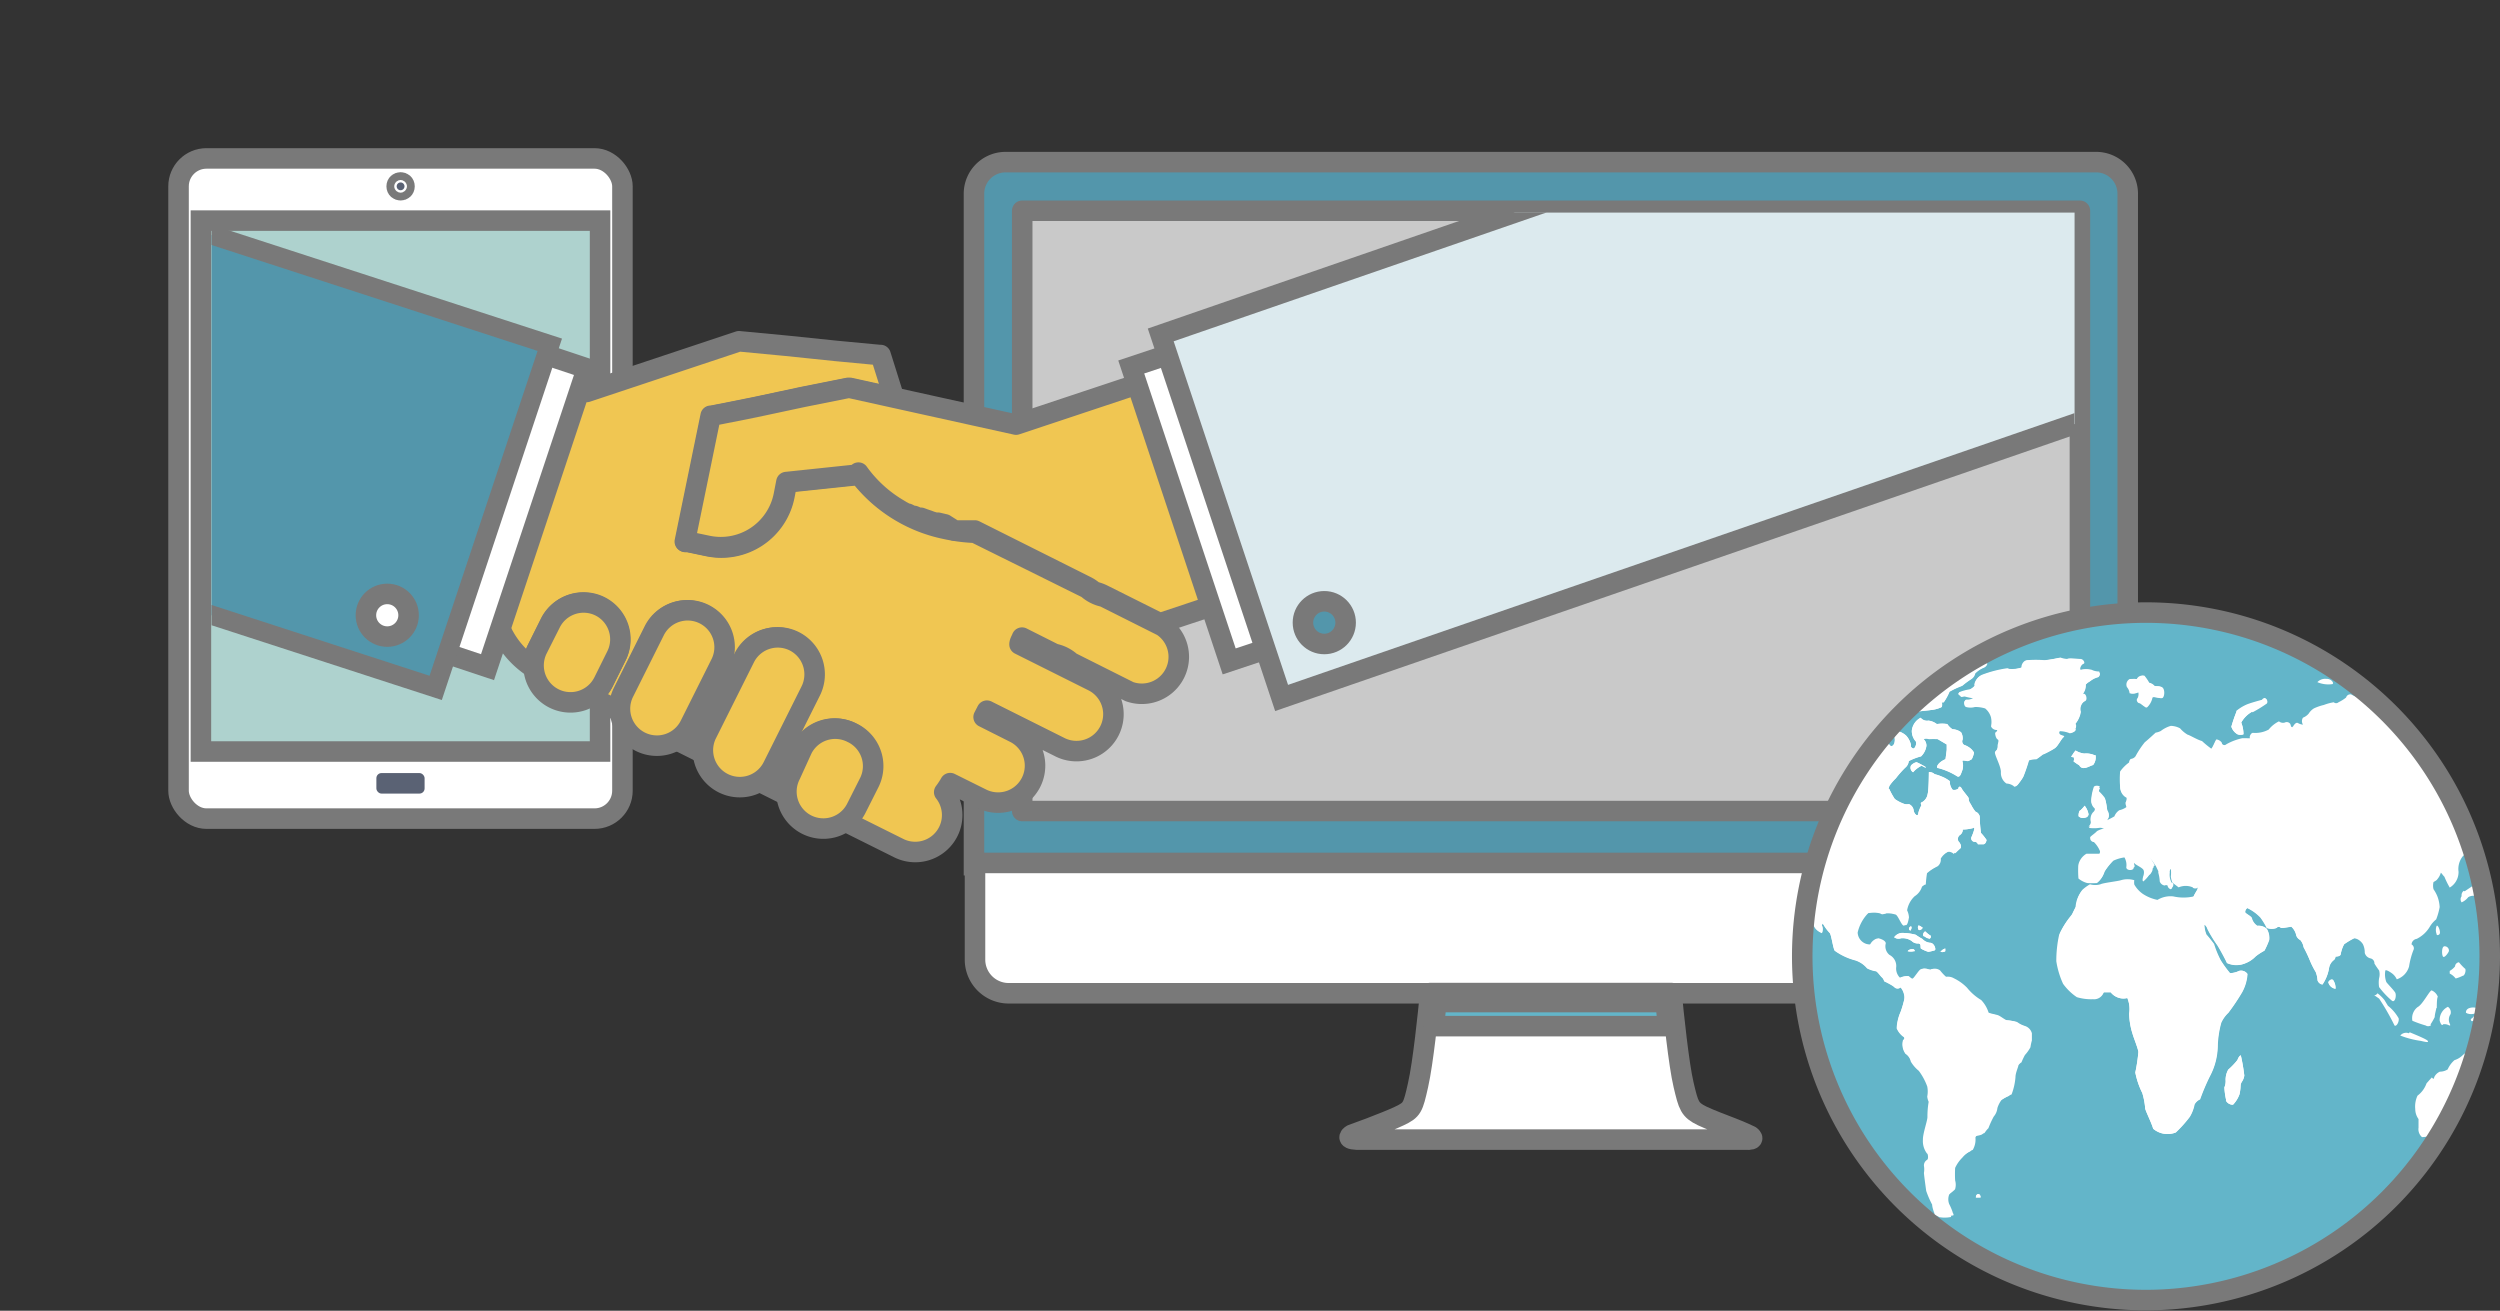 <svg xmlns="http://www.w3.org/2000/svg" xmlns:xlink="http://www.w3.org/1999/xlink" viewBox="0 0 121.82 63.87"><rect x="0" y="0" width="121.82" height="63.87" fill="#333333" stroke="none"/><defs><style>.a,.c,.e,.f,.m{fill:none;}.b{fill:#5396ab;}.c,.e,.f,.m{stroke:#797979;}.c,.e,.m{stroke-miterlimit:10;}.d{fill:#fff;}.e,.f{stroke-linecap:round;}.f{stroke-linejoin:round;}.g{fill:#63b5c9;}.h{fill:#c9c9c9;}.i{fill:#5a6274;}.j{fill:#aed2ce;}.k{fill:#f0c652;}.l{clip-path:url(#a);}.m{stroke-width:0.94px;}.n{fill:#dceaee;}.o{clip-path:url(#b);}.p{clip-path:url(#c);}</style><clipPath id="a" transform="translate(-236.49 -389.65)"><rect class="a" x="246.8" y="400.08" width="17.95" height="25.47"/></clipPath><clipPath id="b" transform="translate(-236.49 -389.65)"><rect class="a" x="288.36" y="400" width="49.21" height="28.68"/></clipPath><clipPath id="c" transform="translate(-236.49 -389.65)"><path class="a" d="M324.3,436.27a16.75,16.75,0,1,0,16.76-16.75,16.77,16.77,0,0,0-16.76,16.75"/></clipPath></defs><title>staffing</title><path class="b" d="M340.17,431.81V399.09a1.54,1.54,0,0,0-1.54-1.54H285.49a1.54,1.54,0,0,0-1.54,1.54v32.72h56.22Z" transform="translate(-236.49 -389.65)"/><path class="c" d="M340.17,431.81V399.09a1.54,1.54,0,0,0-1.54-1.54H285.49a1.54,1.54,0,0,0-1.54,1.54v32.72h56.22Z" transform="translate(-236.49 -389.65)"/><path class="d" d="M284,431.7v4.71a1.64,1.64,0,0,0,1.64,1.64h52.92a1.64,1.64,0,0,0,1.64-1.64V431.7H284Z" transform="translate(-236.49 -389.65)"/><path class="e" d="M284,431.7v4.71a1.64,1.64,0,0,0,1.64,1.64h52.92a1.64,1.64,0,0,0,1.64-1.64V431.7H284Z" transform="translate(-236.49 -389.65)"/><path class="d" d="M321.78,445s-0.41-.2-0.88-0.38-1.1-.42-1.46-0.59c-0.62-.3-0.67-0.5-0.91-1.51s-0.49-3.46-.59-4.48H306.18c-0.1,1-.34,3.37-0.59,4.48s-0.28,1.21-.91,1.51c-0.35.17-.95,0.4-1.44,0.59l-0.87.32s-0.38.21,0.23,0.24h18.93c0.57,0,.26-0.18.26-0.18" transform="translate(-236.49 -389.65)"/><path class="f" d="M321.78,445s-0.41-.2-0.88-0.38-1.1-.42-1.46-0.59c-0.62-.3-0.67-0.5-0.91-1.51s-0.49-3.46-.59-4.48H306.18c-0.1,1-.34,3.37-0.59,4.48s-0.28,1.21-.91,1.51c-0.35.17-.95,0.4-1.44,0.59l-0.87.32s-0.38.21,0.23,0.24h18.93C322.1,445.22,321.78,445,321.78,445Z" transform="translate(-236.49 -389.65)"/><path class="g" d="M317.77,439.65c-0.05-.46-0.09-0.88-0.12-1.17H306.47c0,0.3-.07.71-0.12,1.17h11.41Z" transform="translate(-236.49 -389.65)"/><path class="c" d="M317.77,439.65c-0.05-.46-0.09-0.88-0.12-1.17H306.47c0,0.3-.07.71-0.12,1.17h11.41Z" transform="translate(-236.49 -389.65)"/><rect class="h" x="49.81" y="10.27" width="51.54" height="29.25"/><rect class="f" x="49.81" y="10.27" width="51.54" height="29.25"/><rect class="d" x="8.7" y="7.72" width="21.63" height="32.17" rx="1.36" ry="1.36"/><rect class="c" x="8.7" y="7.72" width="21.63" height="32.17" rx="1.36" ry="1.36"/><path class="i" d="M256.2,398.73a0.19,0.19,0,1,1-.19-0.19,0.19,0.19,0,0,1,.19.19" transform="translate(-236.49 -389.65)"/><circle class="c" cx="19.52" cy="9.08" r="0.19"/><rect class="i" x="18.34" y="37.67" width="2.35" height="1" rx="0.25" ry="0.25"/><rect class="j" x="9.79" y="10.75" width="19.45" height="25.87"/><rect class="c" x="9.79" y="10.75" width="19.45" height="25.87"/><path class="k" d="M293.13,420.16l-2.85-1.43a1.71,1.71,0,0,1-.81-0.41L284,415.61a8,8,0,0,1-1.41-.18,7.09,7.09,0,0,1-4.23-2.64l0,0v0l-3.52.37-0.13.67a3.13,3.13,0,0,1-3.69,2.44l-1-.21-0.13,0,0.35-1.71,0.91-4.42h0v0l2.11-.42,2.34-.5v0l2.2-.44h0.08v0l2.18,0.48-0.66-2.1h-0.05v0l-2.12-.2-2.41-.25v0l-2.32-.22v0l-7.42,2.47-1.73-.8-4.86,10.34,2.1,1.09a4.27,4.27,0,0,0,1.88,2.8,1.8,1.8,0,0,1,.19-0.89l0.63-1.27a1.8,1.8,0,0,1,3.22,1.61l-0.63,1.27a1.81,1.81,0,0,1-.63.7l1.42,0.71a1.78,1.78,0,0,1,.18-0.92l1.5-3a1.8,1.8,0,0,1,3.22,1.61l-1.5,3a1.78,1.78,0,0,1-.63.7l1.26,0.63a1.78,1.78,0,0,1,.18-0.92l1.85-3.7a1.8,1.8,0,0,1,3.22,1.61l-1.85,3.7a1.8,1.8,0,0,1-.63.7l1.26,0.63a1.8,1.8,0,0,1,.18-0.93l0.63-1.27a1.8,1.8,0,0,1,3.23,1.61L278.19,429a1.78,1.78,0,0,1-.6.68l0.29,0.1,2.39,1.19a1.8,1.8,0,0,0,2.23-2.72,4.19,4.19,0,0,0,.29-0.44l1.53,0.76a1.8,1.8,0,1,0,1.61-3.22l-1.51-.76,0.16-.31,3.56,1.78a1.8,1.8,0,1,0,1.61-3.22l-3.58-1.79c0-.11.08-0.22,0.12-0.33l1.57,0.79a1.72,1.72,0,0,1,.81.41l2.85,1.43a1.8,1.8,0,0,0,1.61-3.22" transform="translate(-236.49 -389.65)"/><path class="f" d="M293.13,420.16l-2.85-1.43a1.71,1.71,0,0,1-.81-0.41L284,415.61a8,8,0,0,1-1.41-.18,7.09,7.09,0,0,1-4.23-2.64l0,0v0l-3.52.37-0.13.67a3.13,3.13,0,0,1-3.69,2.44l-1-.21-0.13,0,0.35-1.71,0.91-4.42h0v0l2.11-.42,2.34-.5v0l2.2-.44h0.08v0l2.18,0.48-0.66-2.1h-0.05v0l-2.12-.2-2.41-.25v0l-2.32-.22v0l-7.42,2.47-1.73-.8-4.86,10.34,2.1,1.09a4.27,4.27,0,0,0,1.88,2.8,1.8,1.8,0,0,1,.19-0.89l0.63-1.27a1.8,1.8,0,0,1,3.22,1.61l-0.63,1.27a1.81,1.81,0,0,1-.63.7l1.42,0.71a1.78,1.78,0,0,1,.18-0.92l1.5-3a1.8,1.8,0,0,1,3.22,1.61l-1.5,3a1.78,1.78,0,0,1-.63.7l1.26,0.63a1.78,1.78,0,0,1,.18-0.92l1.85-3.7a1.8,1.8,0,0,1,3.22,1.61l-1.85,3.7a1.8,1.8,0,0,1-.63.7l1.26,0.63a1.8,1.8,0,0,1,.18-0.93l0.63-1.27a1.8,1.8,0,0,1,3.23,1.61L278.19,429a1.78,1.78,0,0,1-.6.68l0.29,0.1,2.39,1.19a1.8,1.8,0,0,0,2.23-2.72,4.19,4.19,0,0,0,.29-0.44l1.53,0.76a1.8,1.8,0,1,0,1.61-3.22l-1.51-.76,0.16-.31,3.56,1.78a1.8,1.8,0,1,0,1.61-3.22l-3.58-1.79c0-.11.08-0.22,0.12-0.33l1.57,0.79a1.72,1.72,0,0,1,.81.41l2.85,1.43A1.8,1.8,0,0,0,293.13,420.16Z" transform="translate(-236.49 -389.65)"/><path class="k" d="M278,425.35a1.8,1.8,0,0,0-2.42.8L275,427.42a1.8,1.8,0,1,0,3.22,1.61l0.64-1.27a1.8,1.8,0,0,0-.81-2.42" transform="translate(-236.49 -389.65)"/><path class="f" d="M278,425.35a1.8,1.8,0,0,0-2.42.8L275,427.42a1.8,1.8,0,1,0,3.22,1.61l0.64-1.27A1.8,1.8,0,0,0,278,425.35Z" transform="translate(-236.49 -389.65)"/><path class="k" d="M265.74,419.2a1.8,1.8,0,0,0-2.42.8l-0.64,1.27a1.8,1.8,0,1,0,3.22,1.61l0.63-1.27a1.8,1.8,0,0,0-.8-2.42" transform="translate(-236.49 -389.65)"/><path class="f" d="M265.74,419.2a1.8,1.8,0,0,0-2.42.8l-0.64,1.27a1.8,1.8,0,1,0,3.22,1.61l0.63-1.27A1.8,1.8,0,0,0,265.74,419.2Z" transform="translate(-236.49 -389.65)"/><path class="k" d="M275.2,420.9a1.8,1.8,0,0,0-2.42.8l-1.85,3.7a1.8,1.8,0,0,0,3.22,1.61l1.85-3.7a1.81,1.81,0,0,0-.81-2.42" transform="translate(-236.49 -389.65)"/><path class="f" d="M275.2,420.9a1.8,1.8,0,0,0-2.42.8l-1.85,3.7a1.8,1.8,0,0,0,3.22,1.61l1.85-3.7A1.81,1.81,0,0,0,275.2,420.9Z" transform="translate(-236.49 -389.65)"/><path class="k" d="M270.81,419.58a1.8,1.8,0,0,0-2.42.8l-1.5,3a1.8,1.8,0,0,0,3.22,1.61l1.5-3a1.8,1.8,0,0,0-.81-2.42" transform="translate(-236.49 -389.65)"/><path class="f" d="M270.81,419.58a1.8,1.8,0,0,0-2.42.8l-1.5,3a1.8,1.8,0,0,0,3.22,1.61l1.5-3A1.8,1.8,0,0,0,270.81,419.58Z" transform="translate(-236.49 -389.65)"/><path class="k" d="M297.57,406.49L286,410.34l-8.1-1.79v0h-0.08l-2.2.44v0l-2.34.5-2.11.42v0h-0.05l-1.26,6.13,0.13,0,1,0.21a3.13,3.13,0,0,0,3.69-2.44l0.13-.67,3.51-.37v-0.09a6.38,6.38,0,0,0,1.85,1.72h0l0.25,0.15,0,0,0.24,0.13,0.06,0,0.22,0.11,0.09,0,0.21,0.09,0.12,0,0.19,0.07,0.15,0.05,0.16,0.06,0.2,0.06,0.13,0,0.34,0.08L283,415.5h0l0.31,0h0l0.33,0h0l0.35,0h0l5.43,2.72a1.79,1.79,0,0,1,.38.26,1.83,1.83,0,0,1,.43.15l2.78,1.39,8.15-2.71Z" transform="translate(-236.49 -389.65)"/><path class="f" d="M297.57,406.49L286,410.34l-8.1-1.79v0h-0.08l-2.2.44v0l-2.34.5-2.11.42v0h-0.05l-1.26,6.13,0.13,0,1,0.21a3.13,3.13,0,0,0,3.69-2.44l0.13-.67,3.51-.37v-0.09a6.38,6.38,0,0,0,1.85,1.72h0l0.25,0.15,0,0,0.24,0.13,0.06,0,0.22,0.11,0.09,0,0.21,0.09,0.12,0,0.19,0.07,0.15,0.05,0.16,0.06,0.2,0.06,0.13,0,0.34,0.08L283,415.5h0l0.31,0h0l0.33,0h0l0.35,0h0l5.43,2.72a1.79,1.79,0,0,1,.38.26,1.83,1.83,0,0,1,.43.15l2.78,1.39,8.15-2.71Z" transform="translate(-236.49 -389.65)"/><rect class="d" x="293.75" y="405.8" width="8.69" height="15.12" transform="translate(-351.7 -274.45) rotate(-18.4)"/><rect class="c" x="293.75" y="405.8" width="8.69" height="15.12" transform="translate(-351.7 -274.45) rotate(-18.4)"/><rect class="d" x="250.82" y="409.07" width="15.34" height="8.81" transform="translate(-451.95 138.52) rotate(-71.59)"/><rect class="c" x="250.82" y="409.07" width="15.34" height="8.81" transform="translate(-451.95 138.52) rotate(-71.59)"/><polygon class="b" points="10.31 29.98 21.23 33.52 26.79 16.8 10.31 11.45 10.31 29.98"/><g class="l"><polygon class="m" points="21.23 33.52 0.6 26.82 6.17 10.1 26.79 16.8 21.23 33.52"/></g><path class="d" d="M256.4,419.63a1,1,0,1,1-1-1,1,1,0,0,1,1,1" transform="translate(-236.49 -389.65)"/><circle class="c" cx="18.87" cy="29.98" r="1.04"/><polygon class="n" points="73.81 10.36 56.56 16.32 62.45 34.01 101.09 20.66 101.09 10.36 73.81 10.36"/><g class="o"><polygon class="c" points="62.45 34.01 107.83 18.33 101.94 0.64 56.56 16.32 62.45 34.01"/></g><path class="b" d="M302.06,420a1,1,0,1,1-1-1,1,1,0,0,1,1,1" transform="translate(-236.49 -389.65)"/><circle class="c" cx="64.53" cy="30.34" r="1.04"/><path class="g" d="M341.06,453a16.75,16.75,0,1,1,16.75-16.75A16.77,16.77,0,0,1,341.06,453" transform="translate(-236.49 -389.65)"/><g class="p"><path class="d" d="M357,440.88a0.68,0.68,0,0,0-.5.18,1,1,0,0,1-.41.25,1.3,1.3,0,0,0-.33.45,0.71,0.71,0,0,1-.38.11,0.55,0.55,0,0,0-.28.28c0,0.09-.05.08-0.11,0l-0.12.13-0.14.16a1.29,1.29,0,0,1-.44.6,1.25,1.25,0,0,0-.11.65,0.84,0.84,0,0,0,.16.49l0,0.14,0,0.28a0.51,0.51,0,0,0,.17.46,2.34,2.34,0,0,0,.61-0.11,1.07,1.07,0,0,0,.22-0.09,16.47,16.47,0,0,0,1.7-4H357" transform="translate(-236.49 -389.65)"/><path class="d" d="M329.72,441.3a1.71,1.71,0,0,0,.39.45,2.94,2.94,0,0,1,.41.76,1.22,1.22,0,0,1,0,.49,0.82,0.82,0,0,0,.07.26,4.18,4.18,0,0,0-.06.74c0,0.2-.23.81-0.22,1.11a1.06,1.06,0,0,0,.2.67c0.05,0,.08.27,0,0.31a0.31,0.31,0,0,0-.15.29,1,1,0,0,1,0,.34c0,0.1.09,0.73,0.11,0.88a4.56,4.56,0,0,0,.29.67c0,0.13.09,0.38,0.11,0.42l0,0.08a1.51,1.51,0,0,1,.24.11,1.5,1.5,0,0,0,.52,0c0.12,0,0-.13,0-0.19a2.86,2.86,0,0,0-.16-0.37,0.64,0.64,0,0,1,0-.46c0.05-.08.26-0.2,0.29-0.27a0.76,0.76,0,0,0,0-.42,5.82,5.82,0,0,1,0-.61,1.71,1.71,0,0,1,.35-0.5,1.34,1.34,0,0,1,.51-0.38,1,1,0,0,0,.13-0.59c0-.09.15-0.17,0.23-0.17a1.14,1.14,0,0,0,.21-0.06s0.13-.19.19-0.23a4.38,4.38,0,0,1,.26-0.57,0.77,0.77,0,0,0,.18-0.42,1.32,1.32,0,0,1,.2-0.39,2.26,2.26,0,0,1,.49-0.27,3,3,0,0,0,.19-0.84c0-.21.14-0.5,0.14-0.57a0.34,0.34,0,0,1,.15-0.15,3.65,3.65,0,0,1,.17-0.36,1.82,1.82,0,0,0,.27-0.38,2.32,2.32,0,0,1,.07-0.33V440a0.51,0.51,0,0,0-.32-0.35,1.26,1.26,0,0,1-.4-0.2,2.25,2.25,0,0,0-.48-0.08c-0.08,0-.33-0.21-0.45-0.25s-0.41-.09-0.46-0.13a1.57,1.57,0,0,0-.36-0.61,2.58,2.58,0,0,1-.69-0.6,2.27,2.27,0,0,0-.64-0.46,0.56,0.56,0,0,0-.38-0.07,2.28,2.28,0,0,1-.29-0.31,0.41,0.41,0,0,0-.37-0.07c0,0.07-.19,0-0.24,0a0.3,0.3,0,0,0-.25,0c-0.07,0-.29.36-0.39,0.45s-0.23-.08-0.29-0.11a0.76,0.76,0,0,0-.4.1,0.63,0.63,0,0,1-.2-0.55,0.61,0.61,0,0,0-.33-0.58,0.54,0.54,0,0,1-.18-0.56c0-.15-0.29-0.24-0.37-0.25a0.57,0.57,0,0,0-.32.3,0.61,0.61,0,0,1-.68-0.58,2,2,0,0,1,.52-0.95,1.31,1.31,0,0,1,.66,0,0.17,0.17,0,0,0,.22,0,1.31,1.31,0,0,1,.52.05c0.11,0,.28.49,0.4,0.54s0.16-.29.18-0.37a0.87,0.87,0,0,0-.09-0.35,1.21,1.21,0,0,1,.37-0.69,0.83,0.83,0,0,0,.35-0.45,0.29,0.29,0,0,1,.19-0.12,5.31,5.31,0,0,1,.06-0.55,2.14,2.14,0,0,1,.52-0.34,0.41,0.41,0,0,0,.15-0.37,0.84,0.84,0,0,1,.44-0.37c0.16,0,.3.09,0.26,0.12L332,431c0.11-.07,0-0.28-0.07-0.34a0.24,0.24,0,0,1,.06-0.32,0.3,0.3,0,0,0,.14-0.27,2,2,0,0,0,.51-0.07c0.14-.11,0,0.26-0.07.41a0.17,0.17,0,0,0,.15.26,0.16,0.16,0,0,1,.15.12s0.16,0,.26,0,0.15-.13.16-0.21a2.49,2.49,0,0,0-.27-0.34,6.18,6.18,0,0,1-.06-0.77,0.31,0.31,0,0,0-.21-0.27,2,2,0,0,1-.23-0.37,0.42,0.42,0,0,1-.1-0.28c0-.05-0.27-0.34-0.34-0.48s-0.16-.1-0.16,0a0.33,0.33,0,0,1-.28.06,0.62,0.62,0,0,1-.14-0.42,1.59,1.59,0,0,0-.41-0.23,2,2,0,0,0-.33-0.11,0.37,0.37,0,0,0-.28-0.1s0,0.85-.06,1.07a0.55,0.55,0,0,1-.3.41c-0.07,0,0,.16,0,0.14s-0.14.24-.16,0.41-0.2,0-.22-0.16a0.38,0.38,0,0,0-.23-0.31,0.75,0.75,0,0,1-.2,0,1.81,1.81,0,0,1-.49-0.25,3.3,3.3,0,0,1-.27-0.49c-0.08,0,0-.08,0-0.14a2.17,2.17,0,0,1,.32-0.38,4.49,4.49,0,0,1,.46-0.52,0.47,0.47,0,0,0,.17-0.32,2.93,2.93,0,0,1,.6-0.23,0.89,0.89,0,0,0,.26-0.51,0.43,0.43,0,0,0-.14-0.33,0.33,0.33,0,0,1,.26,0,4.12,4.12,0,0,1,.43,0l0.44,0.26,0,0.27-0.06.45c-0.38.16-.49,0.43-0.36,0.43a3.2,3.2,0,0,1,.91.39c0.17,0.12.22-.18,0.27-0.28a0.73,0.73,0,0,0,0-.45c0-.06.2,0,0.26,0s0.15-.07.2-0.09a1.28,1.28,0,0,0,.11-0.32,0.81,0.81,0,0,0-.12-0.16,1,1,0,0,0-.37-0.22,0.21,0.21,0,0,1-.06-0.26,0.59,0.59,0,0,0-.08-0.35,0.73,0.73,0,0,0-.42-0.15,0.84,0.84,0,0,1-.25-0.25,1.48,1.48,0,0,0-.51,0,0.85,0.85,0,0,0-.41-0.17,0.4,0.4,0,0,1-.38-0.14,0.81,0.81,0,0,0-.43.62,0.75,0.75,0,0,0,.2.54,0.37,0.37,0,0,1-.08.32c-0.06.07-.21-0.07-0.16-0.14a1,1,0,0,0-.23-0.46,0.89,0.89,0,0,0-.36-0.21l-0.22.24a0.61,0.61,0,0,1,0,.32c-0.05.16-.19,0.19-0.2,0.12a0.17,0.17,0,0,0-.15-0.07,16.48,16.48,0,0,0-3.72,8.65,1,1,0,0,1,.19.28,0.71,0.71,0,0,0,.35.27,0.48,0.48,0,0,0,0-.36c0-.08.06-0.13,0.06-0.07a2.24,2.24,0,0,0,.32.43c0.08,0.1.16,0.73,0.24,0.86a3,3,0,0,0,1,.47,1.25,1.25,0,0,1,.58.39,1.4,1.4,0,0,0,.42.14c0.07,0,.23.24,0.29,0.29a0.35,0.35,0,0,1,.12.2s0.41,0.19.51,0.3a0.22,0.22,0,0,0,.3,0,0.77,0.77,0,0,1,.16.31,0.61,0.61,0,0,1,0,.36,4.88,4.88,0,0,1-.16.53,2.17,2.17,0,0,0-.18.8,0.94,0.94,0,0,0,.31.4,0.09,0.09,0,0,1,0,.17,0.78,0.78,0,0,0,.12.67,0.6,0.6,0,0,1,.26.38" transform="translate(-236.49 -389.65)"/><path class="d" d="M331.67,431.23h0" transform="translate(-236.49 -389.65)"/><path class="d" d="M330.54,424.25a1.54,1.54,0,0,0,.55-0.14,0.33,0.33,0,0,0,0-.23h0.1a2.68,2.68,0,0,0,.28-0.51,4,4,0,0,1,.64-0.3,4.34,4.34,0,0,1,.43-0.32,0.42,0.42,0,0,0,.2-0.28,1.24,1.24,0,0,1,.43-0.29c0.12-.05.19-0.2,0.14-0.21s-0.72.36-1.35,0.72a16.55,16.55,0,0,0-2,1.63l0.63-.07" transform="translate(-236.49 -389.65)"/><path class="d" d="M342.51,444.84a6.05,6.05,0,0,0,.69-0.77,1.84,1.84,0,0,0,.23-0.6,0.58,0.58,0,0,1,.27-0.25,10.61,10.61,0,0,1,.47-1.11,3.26,3.26,0,0,0,.39-1.48,4.77,4.77,0,0,1,.17-1.14,1.52,1.52,0,0,1,.35-0.49,10.39,10.39,0,0,0,.67-1,2.13,2.13,0,0,0,.26-0.89,0.37,0.37,0,0,0-.4-0.15,1.08,1.08,0,0,1-.45.11,6.11,6.11,0,0,1-.45-0.62,4.58,4.58,0,0,1-.33-0.8c-0.08-.11-0.3-0.39-0.37-0.46a1.32,1.32,0,0,1-.1-0.46c0-.08.13,0.06,0.16,0.18a6.08,6.08,0,0,0,.48.79,9.57,9.57,0,0,1,.47.87,1.1,1.1,0,0,0,.92,0,1.35,1.35,0,0,0,.47-0.32,2.83,2.83,0,0,1,.43-0.28,4,4,0,0,0,.23-0.52,0.87,0.87,0,0,0-.12-0.54,0.58,0.58,0,0,0-.46-0.15,0.62,0.62,0,0,1-.26-0.35c0-.11-0.3-0.23-0.33-0.31a0.24,0.24,0,0,1,.11-0.21,2.19,2.19,0,0,1,.64.46,3.47,3.47,0,0,1,.31.51,0.68,0.68,0,0,0,.47,0,0.13,0.13,0,0,1,.21,0l0.11,0,0.4-.06a0.8,0.8,0,0,1,.24.43,0.4,0.4,0,0,0,.19.22,0.71,0.71,0,0,1,.16.35,6.28,6.28,0,0,1,.3.63,3.91,3.91,0,0,0,.29.57,1.34,1.34,0,0,1,.09.41,0.3,0.3,0,0,0,.24.2,2,2,0,0,0,.32-0.8,0.61,0.61,0,0,1,.23-0.39,0.2,0.2,0,0,0,.08-0.17s0.23,0,.26-0.1a1.58,1.58,0,0,1,.17-0.5,3.59,3.59,0,0,1,.48-0.29,0.66,0.66,0,0,1,.43.3,0.92,0.92,0,0,1,.09.42,0.37,0.37,0,0,0,.28.27,0.24,0.24,0,0,1,.19.25,4,4,0,0,0,.23.34,0.72,0.72,0,0,1,0,.37,1.3,1.3,0,0,0,0,.44,4,4,0,0,0,.62.66c0.16,0.13.24-.27,0.16-0.4s-0.37-.42-0.43-0.51a1.09,1.09,0,0,1-.05-0.54c0-.1.25,0.06,0.34,0.13a0.74,0.74,0,0,1,.22.28,0.92,0.92,0,0,0,.6-0.63,3.71,3.71,0,0,1,.23-0.84,0.22,0.22,0,0,0-.11-0.23,0.29,0.29,0,0,1,.25-0.27,1.53,1.53,0,0,0,.65-0.61,1.36,1.36,0,0,1,.3-0.34,3.11,3.11,0,0,0,.17-0.6,1.73,1.73,0,0,0-.11-0.52,1.77,1.77,0,0,0-.19-0.35,0.74,0.74,0,0,1,0-.35s0.17-.09.18-0.13a0.86,0.86,0,0,0,.17-0.3c0-.08.1,0.1,0.18,0.17a4.32,4.32,0,0,0,.26.53,0.88,0.88,0,0,0,.43-0.77,1,1,0,0,1,.21-0.76,2,2,0,0,0,.37-0.47,16.53,16.53,0,0,0-4.07-6.43h-0.06l-0.14,0a0.4,0.4,0,0,1-.33-0.36,0.19,0.19,0,0,0,0-.11l-0.4-.35h-0.3a1.29,1.29,0,0,1-.51-0.16,0.21,0.21,0,0,0-.25.15,2,2,0,0,1-.37.23,0.17,0.17,0,0,1-.23,0,2.4,2.4,0,0,0-.48.13,2.51,2.51,0,0,0-.49.17,0.78,0.78,0,0,0-.25.25,0.7,0.7,0,0,1-.28.2,0.31,0.31,0,0,0,0,.34,0.57,0.57,0,0,1-.25-0.08c-0.1-.05-0.21.12-0.24,0.18s-0.12,0-.12-0.12a0.21,0.21,0,0,0-.28-0.08,0.31,0.31,0,0,1-.28-0.06,1.44,1.44,0,0,0-.5.4,1.37,1.37,0,0,1-.77.16c-0.11,0-.21.25-0.12,0.26s-0.22,0-.39,0a2.75,2.75,0,0,0-.79.3,0.13,0.13,0,0,1-.22-0.09,0.41,0.41,0,0,0-.25-0.15c-0.05,0-.17.37-0.26,0.45a4.65,4.65,0,0,1-.45-0.37c-0.23-.06-0.6-0.29-0.7-0.31a1.46,1.46,0,0,1-.37-0.31,1,1,0,0,0-.45-0.12,1.45,1.45,0,0,0-.49.25,0.83,0.83,0,0,1-.25.08s-0.39.36-.53,0.47a4.36,4.36,0,0,0-.45.68,0.32,0.32,0,0,1-.23.13,0.21,0.21,0,0,0-.08.17,1.93,1.93,0,0,0-.44.44,4.23,4.23,0,0,0,0,.75,0.55,0.55,0,0,0,.26.45c0.11,0,.05.25,0,0.32a0.57,0.57,0,0,0,.07.2,0.94,0.94,0,0,1-.37.17,0.63,0.63,0,0,0-.24.3,3.73,3.73,0,0,1-.37.19l0.08-.19a0.32,0.32,0,0,0-.06-0.3s-0.06-.52-0.13-0.62a2.33,2.33,0,0,0-.28-0.31,0.29,0.29,0,0,1,.05-0.21c0-.05-0.22-0.09-0.29,0a2.41,2.41,0,0,0-.13.64,0.42,0.42,0,0,0,.16.34,0.2,0.2,0,0,1-.06.25,0.48,0.48,0,0,0-.12.43,0.29,0.29,0,0,1-.11.27,1.82,1.82,0,0,0,.51,0,0.36,0.36,0,0,1,.29.09,1.27,1.27,0,0,0-.39.14c-0.06.08-.27,0.22-0.32,0.28s0.07,0.19.17,0.18a1.33,1.33,0,0,1,.27.37,0.27,0.27,0,0,1,0,.27s-0.46,0-.63,0a0.83,0.83,0,0,0-.39.52,3.27,3.27,0,0,0,.05.61,1.13,1.13,0,0,0,.43.22,3.7,3.7,0,0,0,.47,0,0.93,0.93,0,0,0,.33-0.5,3.26,3.26,0,0,1,.47-0.6,1.91,1.91,0,0,1,.54-0.16,0.76,0.76,0,0,1,.09.48c0,0.19.41,0.17,0.35,0s0-.26.05-0.19,0.36,0.2.43,0.31,0,0.31,0,.31-0.08.23,0,.26a1.48,1.48,0,0,0,.28-0.31,0.23,0.23,0,0,0,.12-0.24s0.07-.18.12-0.12a2,2,0,0,0-.33-0.5c-0.15-.15,0-0.08.23,0.15l0.19,0.27s0.09,0.19.12,0.25l0,0.08a1.87,1.87,0,0,1,.07.42,0.3,0.3,0,0,0,.24.2,0.14,0.14,0,0,1,.14,0,0.23,0.23,0,0,0,.15.18c0.09,0,.13-0.23,0-0.23a0.79,0.79,0,0,1-.09-0.49,0.3,0.3,0,0,1,.1-0.27,1.5,1.5,0,0,1,0,.37,1,1,0,0,0,.08.3l0.09,0.07,0.21,0.16a0.87,0.87,0,0,1,.69,0c0,0.06.22,0.08,0.23,0s0,0,0,.07-0.2.33-.23,0.46a2.26,2.26,0,0,1-1,0,1.22,1.22,0,0,0-.77.17,2,2,0,0,1-.71-0.29,1.39,1.39,0,0,1-.42-0.46,0.67,0.67,0,0,1,0-.21,1.15,1.15,0,0,0-.65,0c-0.14.05-.87,0.13-1,0.2a0.92,0.92,0,0,1-.51,0,2,2,0,0,0-.37.27,1.32,1.32,0,0,0-.28.75l-0.13.26-0.08.17a3.81,3.81,0,0,0-.59.92,5.86,5.86,0,0,0-.14,1.3,4.18,4.18,0,0,0,.33,1.1,2.72,2.72,0,0,0,.67.65,2.43,2.43,0,0,0,.79.1A0.48,0.48,0,0,0,339,438l0.23,0h0.11a0.78,0.78,0,0,0,.43.28,0.72,0.72,0,0,0,.38,0,1.39,1.39,0,0,1,.09.76,3.52,3.52,0,0,0,.17,1c0.05,0.19.26,0.69,0.28,0.87a8.31,8.31,0,0,1-.15,1,3.86,3.86,0,0,0,.34,1,3.49,3.49,0,0,1,.14.74c0,0.1.31,0.72,0.39,1a1.08,1.08,0,0,0,1.08.19" transform="translate(-236.49 -389.65)"/><path class="d" d="M356.15,437.33a1.74,1.74,0,0,0,.34-0.13c0.12,0,.19-0.34.1-0.36a2.86,2.86,0,0,1-.28-0.3,0.21,0.21,0,0,0-.19.2,0.91,0.91,0,0,1-.26.22c0,0.08,0,.14,0,0.13a0.81,0.81,0,0,1,.29.24" transform="translate(-236.49 -389.65)"/><path class="d" d="M355.9,439.07a0.32,0.32,0,0,0-.13-0.36,0.71,0.71,0,0,0-.4.67c0.07,0.25.14,0.24,0.17,0.18a0.47,0.47,0,0,1,.3.06c0.06,0,.06,0,0-0.14a0.47,0.47,0,0,1,.06-0.41" transform="translate(-236.49 -389.65)"/><path class="d" d="M355.23,438.76c0-.11,0-0.47.05-0.54a0.55,0.55,0,0,0-.3-0.31c-0.1,0-.44.69-0.68,0.81a0.68,0.68,0,0,0-.26.67,5.61,5.61,0,0,0,.65.23,0.22,0.22,0,0,0,.24,0c0.05,0,0,0,0-.06a3.09,3.09,0,0,0,.2-0.35c0-.13.06-0.33,0.08-0.44" transform="translate(-236.49 -389.65)"/><path class="d" d="M353.87,440a0.37,0.37,0,0,0-.42.11,4.38,4.38,0,0,0,1,.26c0.25,0.06.4,0.09,0.34,0s-0.7-.34-0.88-0.42" transform="translate(-236.49 -389.65)"/><path class="d" d="M355.37,435.15c0.06-.08-0.08-0.47-0.15-0.38a0.56,0.56,0,0,0,0,.39c0,0.08.09,0.07,0.15,0" transform="translate(-236.49 -389.65)"/><path class="d" d="M355.82,436a0.21,0.21,0,0,0-.21-0.24c-0.16,0-.14.45-0.07,0.51s0.24-.17.28-0.27" transform="translate(-236.49 -389.65)"/><path class="d" d="M356.65,439c0.19,0.13.62,0.07,0.63-.19-0.19-.12-0.65-0.1-0.63.19" transform="translate(-236.49 -389.65)"/><path class="d" d="M356.54,433.06a0.27,0.27,0,0,0-.1.26h0a0.25,0.25,0,0,0,0,.3,0.82,0.82,0,0,0,.32-0.25,0.47,0.47,0,0,1,.28-0.07,0.75,0.75,0,0,0,.33-0.1,0.28,0.28,0,0,0,.09-0.11c0-.18-0.08-0.37-0.12-0.55l-0.21.16c-0.08.08-.44,0.31-0.54,0.38" transform="translate(-236.49 -389.65)"/><path class="d" d="M352.17,438.14h0s0,0,0,0" transform="translate(-236.49 -389.65)"/><path class="d" d="M353.36,439.25a2.06,2.06,0,0,0-.51-0.59l-0.08-.13-0.09-.15a1.83,1.83,0,0,0-.34-0.33s-0.09.14-.18,0.08l0.26,0.18a11.45,11.45,0,0,1,.75,1.31c0.1,0.08.26-.23,0.19-0.38" transform="translate(-236.49 -389.65)"/><path class="d" d="M349.95,437.51a0.42,0.42,0,0,0,.35.32,0.71,0.71,0,0,0-.12-0.43c-0.07-.06-0.17,0-0.23.1" transform="translate(-236.49 -389.65)"/><path class="d" d="M344.95,443.27a0.38,0.38,0,0,0,.35.21,1.44,1.44,0,0,0,.32-0.52,2.47,2.47,0,0,0,.05-0.41,0.38,0.38,0,0,1,.07-0.2,0.7,0.7,0,0,0,.11-0.29,9,9,0,0,0-.16-0.94c0-.12-0.14.06-0.17,0.18a3.51,3.51,0,0,1-.45.47,1,1,0,0,0-.13.51,0.78,0.78,0,0,1-.06.36,3.58,3.58,0,0,0,.09.63" transform="translate(-236.49 -389.65)"/><path class="d" d="M332.75,448H333c0-.24-0.24-0.2-0.23,0" transform="translate(-236.49 -389.65)"/><path class="d" d="M338.81,422.37a0.78,0.78,0,0,1-.39-0.08,1,1,0,0,0-.52,0c-0.11,0,0-.26.11-0.29s0-.24-0.14-0.24-0.55-.06-0.64,0a1.13,1.13,0,0,1-.34-0.07,6.63,6.63,0,0,1-.76.13,5.39,5.39,0,0,0-.88,0,0.38,0.38,0,0,0-.19.34,1.59,1.59,0,0,1-.7.08,5.59,5.59,0,0,0-1.32.33,0.58,0.58,0,0,0-.35.47c0.08,0-.13.2-0.26,0.24a2.18,2.18,0,0,0-.5.14c-0.07.07,0.08,0.12,0.1,0.17s0.12,0,.2,0a3.78,3.78,0,0,0,.42.09,0.55,0.55,0,0,1-.36.1c-0.14,0-.11.28,0,0.32a0.81,0.81,0,0,0,.44,0,1.7,1.7,0,0,1,.49.07,0.85,0.85,0,0,1,.29.45,1.14,1.14,0,0,1,0,.43,0.3,0.3,0,0,0,.3.17s0,0.13-.07.12,0,0.3.09,0.34,0,0.23,0,.29,0,0.23-.11.3,0.27,0.67.27,1a0.63,0.63,0,0,0,.27.56,0.64,0.64,0,0,1,.36.13c0,0.06.16,0,.21-0.1a2.56,2.56,0,0,0,.23-0.33,8.42,8.42,0,0,0,.28-0.82,1.25,1.25,0,0,1,.38-0.06,3.51,3.51,0,0,0,.31-0.23c0.05,0,.47-0.22.59-0.31s0.3-.43.39-0.51,0-.05-0.16-0.13a0.12,0.12,0,0,1,0-.19,1.28,1.28,0,0,1,.49.1c0.11,0,.34-0.11.25-0.18s0-.06,0,0,0.08-.2,0-0.25a1.21,1.21,0,0,0,.27-0.59,0.46,0.46,0,0,1,.21-0.54c0.1,0,.07-0.3-0.05-0.33s0-.05,0-0.1a0.64,0.64,0,0,0,.08-0.36,0.78,0.78,0,0,1,.22-0.17,1,1,0,0,1,.38-0.2c0.09,0,.14-0.25,0-0.24" transform="translate(-236.49 -389.65)"/><path class="d" d="M341,422.58a0.29,0.29,0,0,0-.33.16,2.67,2.67,0,0,0-.35,0,0.31,0.31,0,0,0-.13.39,0.53,0.53,0,0,1,.13.3,0.53,0.53,0,0,0,.38-0.05c0.08-.06.07,0.22,0,0.3s0,0.23.11,0.24a3.33,3.33,0,0,0,.29.21,0.88,0.88,0,0,0,.27-0.46c0-.12.32,0,0.46,0s0.18-.46,0-0.54-0.32,0-.38-0.09a0.48,0.48,0,0,0-.23-0.12,2.22,2.22,0,0,0-.24-0.35" transform="translate(-236.49 -389.65)"/><path class="d" d="M337.86,429.14c-0.06,0-.1.21-0.08,0.29a0.32,0.32,0,0,0,.32.06,0.18,0.18,0,0,0,.16-0.16,0.93,0.93,0,0,0-.19-0.42,1.36,1.36,0,0,1-.21.23" transform="translate(-236.49 -389.65)"/><path class="d" d="M338.55,426.45a1,1,0,0,0-.5-0.08,1,1,0,0,1-.42-0.15,1.39,1.39,0,0,0-.18.26c-0.08,0,0,.09.08,0.06a0.26,0.26,0,0,1,0,.21,2.62,2.62,0,0,0,.28.19,0.23,0.23,0,0,0,.26.13c0.11,0,.33-0.13.41-0.14a0.6,0.6,0,0,0,.12-0.48" transform="translate(-236.49 -389.65)"/><path class="d" d="M346.25,424.36a6.11,6.11,0,0,0,.7-0.43,0.16,0.16,0,0,0-.09-0.24,0.2,0.2,0,0,0-.13.09s-0.61.16-.79,0.25a2,2,0,0,0-.47.3,7.06,7.06,0,0,0-.25.73,0.66,0.66,0,0,0,.3.37,0.4,0.4,0,0,0,.29,0,1.55,1.55,0,0,0-.11-0.57,1.34,1.34,0,0,1,.53-0.53" transform="translate(-236.49 -389.65)"/><path class="d" d="M349.41,422.89a1.35,1.35,0,0,0,.7.1c0.16,0,0-.28-0.27-0.26a0.52,0.52,0,0,0-.43.16" transform="translate(-236.49 -389.65)"/><path class="d" d="M329.61,426.95a0.26,0.26,0,0,0,.1.33,1.3,1.3,0,0,1,.42-0.32c0.13,0.08.22,0.12,0.2,0.07a3.8,3.8,0,0,0-.45-0.24,0.53,0.53,0,0,0-.27.16" transform="translate(-236.49 -389.65)"/><path class="d" d="M331,436a0.25,0.25,0,0,0,.28,0c0-.07,0-0.13,0-0.13a0.37,0.37,0,0,0-.23.17" transform="translate(-236.49 -389.65)"/><path class="d" d="M330,435.64c0.11,0,.06.16,0.09,0.23a1.71,1.71,0,0,0,.36.16,1.78,1.78,0,0,0,.3-0.07c0.11,0,0-.38-0.22-0.37a0.59,0.59,0,0,1-.37-0.19,2.82,2.82,0,0,1-.32-0.2,2.62,2.62,0,0,0-.69-0.09,0.52,0.52,0,0,0-.36.21,0.35,0.35,0,0,0,.33.05,0.77,0.77,0,0,1,.52.13,0.42,0.42,0,0,0,.35.12" transform="translate(-236.49 -389.65)"/><path class="d" d="M329.45,436a0.65,0.65,0,0,0,.3,0c0.06,0,.06,0,0-0.09a0.31,0.31,0,0,0-.29.07" transform="translate(-236.49 -389.65)"/><path class="d" d="M329.62,434.79c-0.06,0-.11.07-0.11,0.12a0.08,0.08,0,0,0,.08.08s0.1-.18,0-0.21" transform="translate(-236.49 -389.65)"/><path class="d" d="M330.13,434.83a0.24,0.24,0,0,0-.16-0.08,0.18,0.18,0,0,0,0,.18c0,0.1.22,0,.2-0.09" transform="translate(-236.49 -389.65)"/><path class="d" d="M330.49,435.39c0.1,0,.11-0.16.05-0.16a1.52,1.52,0,0,1-.23-0.19c-0.06,0-.11.1-0.11,0.16a0.07,0.07,0,0,0,.08.08,0.35,0.35,0,0,0,.21.1" transform="translate(-236.49 -389.65)"/><path class="d" d="M357.37,439.17a0.49,0.49,0,0,1-.33,0s-0.08.1-.13,0.12,0,0.15.05,0.11a1.12,1.12,0,0,1,.47.22c0-.19.07-0.37,0.1-0.56l-0.17.1" transform="translate(-236.49 -389.65)"/><path class="d" d="M331.09,423.91s-0.08,0-.05.06,0.08,0,.05-0.06" transform="translate(-236.49 -389.65)"/><path class="d" d="M331.08,423.91s-0.07,0,0,.07h0s0.07,0,0-.07h0" transform="translate(-236.49 -389.65)"/><path class="d" d="M332.92,429.37s-0.08,0-.06.06,0.09,0,.06-0.06" transform="translate(-236.49 -389.65)"/><path class="d" d="M332.91,429.37s-0.07,0,0,.07h0s0.07,0,0-.07h0" transform="translate(-236.49 -389.65)"/><path class="d" d="M335.07,441.07a1.72,1.72,0,0,0,.27-0.38,2.5,2.5,0,0,1,.07-0.33V440a0.52,0.52,0,0,0-.32-0.36,1.23,1.23,0,0,1-.4-0.2,2.21,2.21,0,0,0-.48-0.08c-0.08,0-.33-0.21-0.45-0.24s-0.41-.09-0.46-0.13a1.59,1.59,0,0,0-.36-0.61,2.55,2.55,0,0,1-.69-0.6,2.24,2.24,0,0,0-.64-0.45,0.55,0.55,0,0,0-.37-0.07,2.15,2.15,0,0,1-.29-0.31,0.41,0.41,0,0,0-.37-0.07c0,0.07-.19,0-0.24,0a0.3,0.3,0,0,0-.25,0c-0.07,0-.29.36-0.39,0.45s-0.23-.08-0.29-0.11a0.78,0.78,0,0,0-.4.1,0.63,0.63,0,0,1-.2-0.55,0.62,0.62,0,0,0-.33-0.58,0.54,0.54,0,0,1-.18-0.55c0-.15-0.29-0.24-0.37-0.25a0.56,0.56,0,0,0-.32.3,0.62,0.62,0,0,1-.68-0.58,2,2,0,0,1,.52-0.95,1.32,1.32,0,0,1,.66,0,0.17,0.17,0,0,0,.22,0,1.31,1.31,0,0,1,.51.05c0.12,0,.28.49,0.4,0.54s0.16-.29.18-0.37a0.88,0.88,0,0,0-.09-0.35,1.21,1.21,0,0,1,.37-0.69,0.83,0.83,0,0,0,.35-0.44,0.29,0.29,0,0,1,.19-0.12s0-.45.06-0.55a2.16,2.16,0,0,1,.52-0.34,0.41,0.41,0,0,0,.15-0.37,0.84,0.84,0,0,1,.44-0.37c0.16,0,.3.1,0.26,0.12L332,431c0.11-.08,0-0.28-0.07-0.34a0.24,0.24,0,0,1,.06-0.32,0.31,0.31,0,0,0,.14-0.27,2.06,2.06,0,0,0,.5-0.07c0.14-.11,0,0.26-0.06.41a0.17,0.17,0,0,0,.15.26,0.16,0.16,0,0,1,.15.12s0.16,0,.26,0,0.15-.13.16-0.21a2.5,2.5,0,0,0-.27-0.34,5.82,5.82,0,0,1-.06-0.77,0.32,0.32,0,0,0-.21-0.27,2,2,0,0,1-.23-0.37,0.41,0.41,0,0,1-.1-0.28c0-.05-0.27-0.34-0.34-0.47s-0.16-.1-0.16,0a0.33,0.33,0,0,1-.28.06,0.62,0.62,0,0,1-.14-0.42,1.61,1.61,0,0,0-.41-0.23,1.9,1.9,0,0,0-.33-0.11,0.37,0.37,0,0,0-.28-0.1s0,0.85-.06,1.07a0.55,0.55,0,0,1-.3.41c-0.07,0,0,.16,0,0.14s-0.13.24-.16,0.41-0.2,0-.22-0.16a0.38,0.38,0,0,0-.23-0.31,0.74,0.74,0,0,1-.2,0,1.86,1.86,0,0,1-.49-0.25,3.39,3.39,0,0,1-.27-0.49c-0.07,0,0-.08,0-0.14a2.16,2.16,0,0,1,.32-0.38,4.86,4.86,0,0,1,.46-0.52,0.47,0.47,0,0,0,.17-0.32,2.9,2.9,0,0,1,.6-0.23,0.88,0.88,0,0,0,.26-0.51,0.42,0.42,0,0,0-.14-0.33,0.34,0.34,0,0,1,.26,0,4,4,0,0,1,.43,0l0.44,0.26,0,0.27-0.06.45c-0.38.16-.49,0.43-0.36,0.43a3.21,3.21,0,0,1,.91.39c0.17,0.12.22-.18,0.27-0.28a0.74,0.74,0,0,0,0-.45c0-.06.2,0,0.26,0s0.15-.07.2-0.09a1.3,1.3,0,0,0,.11-0.32,0.84,0.84,0,0,0-.12-0.16,1,1,0,0,0-.37-0.22,0.21,0.21,0,0,1-.07-0.26,0.58,0.58,0,0,0-.07-0.35,0.73,0.73,0,0,0-.42-0.15,0.84,0.84,0,0,1-.25-0.25,1.46,1.46,0,0,0-.51,0,0.84,0.84,0,0,0-.41-0.17,0.39,0.39,0,0,1-.38-0.14,0.81,0.81,0,0,0-.43.62,0.75,0.75,0,0,0,.2.54,0.37,0.37,0,0,1-.08.32c-0.06.07-.21-0.07-0.16-0.14a0.94,0.94,0,0,0-.23-0.46,0.9,0.9,0,0,0-.37-0.21l-0.21.25a0.61,0.61,0,0,1,0,.32c-0.05.16-.19,0.19-0.2,0.12a0.17,0.17,0,0,0-.15-0.07,16.47,16.47,0,0,0-3.72,8.65,1,1,0,0,1,.19.28,0.71,0.71,0,0,0,.35.27,0.48,0.48,0,0,0,0-.36c0-.08.06-0.13,0.06-0.07a2.18,2.18,0,0,0,.32.43c0.08,0.1.16,0.73,0.24,0.86a3,3,0,0,0,1,.47,1.24,1.24,0,0,1,.58.39,1.38,1.38,0,0,0,.42.14c0.07,0,.23.24,0.29,0.29a0.36,0.36,0,0,1,.12.2s0.41,0.19.51,0.3a0.22,0.22,0,0,0,.29,0,0.77,0.77,0,0,1,.16.31,0.6,0.6,0,0,1,0,.35,5,5,0,0,1-.16.53,2.15,2.15,0,0,0-.19.8,1,1,0,0,0,.31.4,0.09,0.09,0,0,1,0,.17,0.78,0.78,0,0,0,.12.67,0.6,0.6,0,0,1,.26.38,1.67,1.67,0,0,0,.39.45,3,3,0,0,1,.41.76,1.23,1.23,0,0,1,0,.49,0.85,0.85,0,0,0,.07.26,4.27,4.27,0,0,0-.06.74c0,0.19-.23.81-0.22,1.11a1,1,0,0,0,.2.67c0.05,0,.08.28,0,0.31a0.31,0.31,0,0,0-.15.29,1,1,0,0,1,0,.34c0,0.1.09,0.73,0.11,0.88a4.57,4.57,0,0,0,.29.67c0,0.13.09,0.38,0.11,0.42l0,0.08a1.36,1.36,0,0,1,.24.11,1.52,1.52,0,0,0,.52,0c0.12,0,0-.13,0-0.19a2.85,2.85,0,0,0-.16-0.37,0.63,0.63,0,0,1,0-.46c0.05-.08.26-0.2,0.29-0.27a0.74,0.74,0,0,0,0-.42c-0.06,0,0-.42,0-0.61a1.71,1.71,0,0,1,.35-0.51,1.35,1.35,0,0,1,.51-0.38,1,1,0,0,0,.13-0.59c0-.09.15-0.17,0.23-0.17a1.1,1.1,0,0,0,.21-0.06,2.81,2.81,0,0,0,.19-0.23,4.34,4.34,0,0,1,.26-0.57,0.76,0.76,0,0,0,.18-0.42,1.3,1.3,0,0,1,.2-0.39,2.26,2.26,0,0,1,.49-0.27,3,3,0,0,0,.19-0.84,5.67,5.67,0,0,1,.15-0.57,0.34,0.34,0,0,1,.15-0.15,3.47,3.47,0,0,1,.17-0.36" transform="translate(-236.49 -389.65)"/><path class="d" d="M331.44,423.37a4,4,0,0,1,.64-0.3,4.15,4.15,0,0,1,.43-0.32,0.42,0.42,0,0,0,.2-0.28,1.23,1.23,0,0,1,.43-0.29c0.12-.05.19-0.2,0.14-0.21s-0.72.36-1.35,0.72a16.66,16.66,0,0,0-2,1.63l0.63-.07a1.56,1.56,0,0,0,.55-0.15,0.33,0.33,0,0,0,0-.23h0.1a2.8,2.8,0,0,0,.28-0.51" transform="translate(-236.49 -389.65)"/><path class="d" d="M348.22,425.12v0c0,0.06-.12,0-0.12-0.12a0.22,0.22,0,0,0-.28-0.08,0.3,0.3,0,0,1-.28-0.06,1.45,1.45,0,0,0-.5.4,1.37,1.37,0,0,1-.77.16c-0.1,0-.2.25-0.12,0.26s-0.22,0-.4,0a2.79,2.79,0,0,0-.79.3,0.13,0.13,0,0,1-.21-0.09,0.41,0.41,0,0,0-.25-0.15c-0.05,0-.17.37-0.26,0.45a4.81,4.81,0,0,1-.45-0.37c-0.23-.06-0.6-0.29-0.7-0.31a1.48,1.48,0,0,1-.37-0.31,1,1,0,0,0-.45-0.12,1.46,1.46,0,0,0-.49.25,0.86,0.86,0,0,1-.25.08s-0.39.36-.52,0.47a4.37,4.37,0,0,0-.45.68,0.31,0.31,0,0,1-.23.13,0.22,0.22,0,0,0-.08.17,1.92,1.92,0,0,0-.44.44,4.23,4.23,0,0,0,0,.75,0.56,0.56,0,0,0,.26.45c0.11,0,.05.25,0,0.32a0.55,0.55,0,0,0,.07.21,1,1,0,0,1-.37.17,0.63,0.63,0,0,0-.24.3,3.87,3.87,0,0,1-.37.19c0-.06.05-0.15,0.08-0.19a0.32,0.32,0,0,0-.06-0.3s-0.06-.52-0.13-0.62a2.33,2.33,0,0,0-.28-0.31,0.28,0.28,0,0,1,.05-0.21,0.28,0.28,0,0,0-.29,0,2.43,2.43,0,0,0-.13.64,0.42,0.42,0,0,0,.16.34,0.2,0.2,0,0,1-.06.25,0.48,0.48,0,0,0-.12.43,0.28,0.28,0,0,1-.11.27,1.78,1.78,0,0,0,.51,0,0.37,0.37,0,0,1,.29.09,1.31,1.31,0,0,0-.39.14c-0.06.08-.27,0.22-0.32,0.28s0.07,0.19.16,0.18a1.32,1.32,0,0,1,.27.38,0.27,0.27,0,0,1,0,.27s-0.46,0-.63,0a0.83,0.83,0,0,0-.39.52,3.2,3.2,0,0,0,0,.61,1.13,1.13,0,0,0,.43.22,3.88,3.88,0,0,0,.47,0,0.94,0.94,0,0,0,.33-0.5,3.26,3.26,0,0,1,.47-0.59,1.9,1.9,0,0,1,.54-0.16,0.74,0.74,0,0,1,.09.48c0,0.19.41,0.17,0.35,0s0-.26.05-0.19,0.36,0.2.43,0.31,0,0.31,0,.31-0.08.23,0,.26a1.42,1.42,0,0,0,.28-0.31,0.23,0.23,0,0,0,.12-0.24s0.08-.18.12-0.12a2,2,0,0,0-.33-0.5c-0.15-.15,0-0.08.23,0.15l0.19,0.27s0.09,0.19.12,0.25l0,0.08a1.82,1.82,0,0,1,.07.42,0.3,0.3,0,0,0,.24.2,0.14,0.14,0,0,1,.14,0,0.22,0.22,0,0,0,.15.18c0.09,0,.13-0.23,0-0.23a0.8,0.8,0,0,1-.09-0.49,0.29,0.29,0,0,1,.1-0.27,1.5,1.5,0,0,1,0,.37,1,1,0,0,0,.08.3l0.09,0.07,0.21,0.16a0.87,0.87,0,0,1,.69,0c0,0.06.22,0.08,0.23,0s0,0,0,.07-0.2.33-.23,0.46a2.24,2.24,0,0,1-1,0,1.22,1.22,0,0,0-.77.17,2,2,0,0,1-.71-0.29,1.37,1.37,0,0,1-.42-0.46,0.67,0.67,0,0,1,0-.21,1.14,1.14,0,0,0-.65,0c-0.14.05-.87,0.13-1,0.2a0.93,0.93,0,0,1-.51,0,1.9,1.9,0,0,0-.37.27,1.32,1.32,0,0,0-.28.75l-0.13.26-0.08.17a3.74,3.74,0,0,0-.59.91,5.87,5.87,0,0,0-.14,1.3,4.12,4.12,0,0,0,.33,1.1,2.66,2.66,0,0,0,.67.65,2.42,2.42,0,0,0,.79.1A0.49,0.49,0,0,0,339,438l0.23,0h0.11a0.8,0.8,0,0,0,.43.28,0.73,0.73,0,0,0,.38,0,1.4,1.4,0,0,1,.09.76,3.48,3.48,0,0,0,.17,1c0.05,0.18.26,0.69,0.28,0.87a8.27,8.27,0,0,1-.15,1,3.87,3.87,0,0,0,.34,1,3.54,3.54,0,0,1,.14.74c0,0.1.32,0.72,0.39,1a1.08,1.08,0,0,0,1.08.19,6.06,6.06,0,0,0,.69-0.77,1.84,1.84,0,0,0,.23-0.6,0.58,0.58,0,0,1,.27-0.25,10.65,10.65,0,0,1,.47-1.11,3.26,3.26,0,0,0,.39-1.48,4.67,4.67,0,0,1,.17-1.14,1.49,1.49,0,0,1,.35-0.49,10.27,10.27,0,0,0,.67-1,2.14,2.14,0,0,0,.26-0.89,0.37,0.37,0,0,0-.4-0.15,1.07,1.07,0,0,1-.45.11,5.94,5.94,0,0,1-.45-0.61,4.59,4.59,0,0,1-.34-0.8,5.33,5.33,0,0,0-.36-0.46,1.35,1.35,0,0,1-.1-0.46c0-.08.13,0.06,0.16,0.18a6,6,0,0,0,.48.79c0.11,0.17.4,0.7,0.47,0.87a1.11,1.11,0,0,0,.92,0,1.37,1.37,0,0,0,.47-0.32,2.78,2.78,0,0,1,.43-0.28,3.89,3.89,0,0,0,.23-0.52,0.86,0.86,0,0,0-.11-0.54,0.58,0.58,0,0,0-.47-0.15,0.63,0.63,0,0,1-.26-0.35c0-.11-0.3-0.23-0.33-0.31a0.24,0.24,0,0,1,.11-0.21,2.16,2.16,0,0,1,.64.46,3.44,3.44,0,0,1,.31.51,0.67,0.67,0,0,0,.48,0,0.13,0.13,0,0,1,.21,0l0.11,0,0.4-.06a0.78,0.78,0,0,1,.24.43,0.4,0.4,0,0,0,.2.22,0.73,0.73,0,0,1,.16.35,6.49,6.49,0,0,1,.3.63,4.08,4.08,0,0,0,.29.58,1.31,1.31,0,0,1,.09.41,0.3,0.3,0,0,0,.24.2,2,2,0,0,0,.32-0.8,0.61,0.61,0,0,1,.23-0.39,0.2,0.2,0,0,0,.08-0.17s0.23,0,.25-0.1a1.57,1.57,0,0,1,.17-0.5,3.65,3.65,0,0,1,.48-0.29,0.19,0.19,0,0,1,.14,0c0-.23,0-0.45,0-0.68a16.46,16.46,0,0,0-3.13-9.66" transform="translate(-236.49 -389.65)"/><path class="d" d="M350.29,437.83a0.7,0.7,0,0,0-.12-0.42c-0.07-.06-0.17,0-0.23.1a0.42,0.42,0,0,0,.35.32" transform="translate(-236.49 -389.65)"/><path class="d" d="M344.95,443.27a0.38,0.38,0,0,0,.35.21,1.44,1.44,0,0,0,.32-0.52,2.47,2.47,0,0,0,.05-0.41,0.38,0.38,0,0,1,.07-0.2,0.7,0.7,0,0,0,.11-0.29,9,9,0,0,0-.16-0.94c0-.12-0.14.06-0.17,0.18a3.51,3.51,0,0,1-.45.47,1,1,0,0,0-.13.51,0.78,0.78,0,0,1-.06.36,3.58,3.58,0,0,0,.09.63" transform="translate(-236.49 -389.65)"/><path class="d" d="M332.75,448H333c0-.24-0.24-0.2-0.23,0" transform="translate(-236.49 -389.65)"/><path class="d" d="M334.39,422.2a5.63,5.63,0,0,0-1.32.33,0.58,0.58,0,0,0-.34.47c0.08,0-.13.2-0.26,0.24a2.15,2.15,0,0,0-.51.14c-0.07.07,0.08,0.12,0.11,0.17s0.12,0,.2,0a3.73,3.73,0,0,0,.41.09,0.56,0.56,0,0,1-.36.1c-0.14,0-.11.28,0,0.32a0.81,0.81,0,0,0,.44,0,1.69,1.69,0,0,1,.49.07,0.85,0.85,0,0,1,.29.45,1.17,1.17,0,0,1,0,.43,0.3,0.3,0,0,0,.3.17s0,0.13-.07.12,0,0.29.09,0.34,0,0.23,0,.29,0,0.23-.11.3,0.27,0.67.27,1a0.63,0.63,0,0,0,.27.56,0.65,0.65,0,0,1,.36.13c0,0.06.16,0,.21-0.1a2.36,2.36,0,0,0,.23-0.33,8.1,8.1,0,0,0,.28-0.82,1.29,1.29,0,0,1,.38-0.06,3.36,3.36,0,0,0,.31-0.23c0.06,0,.47-0.22.59-0.3s0.3-.44.39-0.51,0-.05-0.16-0.13a0.12,0.12,0,0,1,0-.19,1.29,1.29,0,0,1,.49.1c0.12,0,.34-0.12.25-0.18s0-.06,0,0,0.08-.2,0-0.25a1.2,1.2,0,0,0,.27-0.59,0.47,0.47,0,0,1,.21-0.54c0.1,0,.07-0.3-0.05-0.33s0-.05,0-0.1a0.64,0.64,0,0,0,.08-0.36,0.8,0.8,0,0,1,.22-0.17,1,1,0,0,1,.38-0.2c0.09,0,.14-0.25,0-0.24a0.77,0.77,0,0,1-.39-0.08,1,1,0,0,0-.52,0c-0.1,0,0-.26.11-0.29s0-.24-0.13-0.24-0.55-.06-0.64,0a1.14,1.14,0,0,1-.34-0.07,6.54,6.54,0,0,1-.76.13,5.5,5.5,0,0,0-.88,0,0.38,0.38,0,0,0-.19.34,1.58,1.58,0,0,1-.7.08" transform="translate(-236.49 -389.65)"/><path class="d" d="M340.77,423.92a3.16,3.16,0,0,0,.29.21,0.88,0.88,0,0,0,.27-0.46c0-.12.32,0,0.46,0s0.18-.46,0-0.54-0.32,0-.38-0.09a0.49,0.49,0,0,0-.23-0.12,2.05,2.05,0,0,0-.24-0.34,0.29,0.29,0,0,0-.33.16,2.33,2.33,0,0,0-.35,0,0.31,0.31,0,0,0-.13.39,0.53,0.53,0,0,1,.13.3,0.52,0.52,0,0,0,.38-0.05c0.08-.06.07,0.22,0,0.3s0,0.23.11,0.24" transform="translate(-236.49 -389.65)"/><path class="d" d="M337.86,429.14c-0.06,0-.1.21-0.08,0.29a0.32,0.32,0,0,0,.32.06,0.18,0.18,0,0,0,.16-0.16,0.93,0.93,0,0,0-.19-0.42,1.36,1.36,0,0,1-.21.23" transform="translate(-236.49 -389.65)"/><path class="d" d="M338.55,426.45a1,1,0,0,0-.5-0.08,1,1,0,0,1-.42-0.15,1.39,1.39,0,0,0-.18.26c-0.08,0,0,.09.08,0.06a0.26,0.26,0,0,1,0,.21,2.62,2.62,0,0,0,.28.19,0.23,0.23,0,0,0,.26.13c0.11,0,.33-0.13.41-0.14a0.6,0.6,0,0,0,.12-0.48" transform="translate(-236.49 -389.65)"/><path class="d" d="M345.47,424.33a7.19,7.19,0,0,0-.25.73,0.66,0.66,0,0,0,.3.37,0.4,0.4,0,0,0,.29,0,1.53,1.53,0,0,0-.11-0.57,1.35,1.35,0,0,1,.53-0.53,6.16,6.16,0,0,0,.7-0.43,0.16,0.16,0,0,0-.09-0.24,0.2,0.2,0,0,0-.13.09s-0.61.16-.79,0.25a2.07,2.07,0,0,0-.47.3" transform="translate(-236.49 -389.65)"/><path class="d" d="M329.61,426.95a0.26,0.26,0,0,0,.1.33,1.3,1.3,0,0,1,.42-0.32c0.13,0.08.22,0.12,0.2,0.07a3.8,3.8,0,0,0-.45-0.24,0.53,0.53,0,0,0-.27.16" transform="translate(-236.49 -389.65)"/><path class="d" d="M331,436a0.25,0.25,0,0,0,.28,0c0-.07,0-0.13,0-0.13a0.37,0.37,0,0,0-.23.17" transform="translate(-236.49 -389.65)"/><path class="d" d="M330,435.64c0.11,0,.06.16,0.09,0.23a1.71,1.71,0,0,0,.36.16,1.78,1.78,0,0,0,.3-0.07c0.11,0,0-.38-0.22-0.37a0.59,0.59,0,0,1-.37-0.19,2.82,2.82,0,0,1-.32-0.2,2.62,2.62,0,0,0-.69-0.09,0.52,0.52,0,0,0-.36.21,0.35,0.35,0,0,0,.33.05,0.77,0.77,0,0,1,.52.13,0.42,0.42,0,0,0,.35.12" transform="translate(-236.49 -389.65)"/><path class="d" d="M329.45,436a0.65,0.65,0,0,0,.3,0c0.06,0,.06,0,0-0.09a0.31,0.31,0,0,0-.29.07" transform="translate(-236.49 -389.65)"/><path class="d" d="M329.62,434.79c-0.06,0-.11.07-0.11,0.12a0.08,0.08,0,0,0,.08.08s0.1-.18,0-0.21" transform="translate(-236.49 -389.65)"/><path class="d" d="M330.13,434.83a0.24,0.24,0,0,0-.16-0.08,0.18,0.18,0,0,0,0,.18c0,0.1.22,0,.2-0.09" transform="translate(-236.49 -389.65)"/><path class="d" d="M330.49,435.39c0.1,0,.11-0.16.05-0.16a1.52,1.52,0,0,1-.23-0.19c-0.06,0-.11.1-0.11,0.16a0.07,0.07,0,0,0,.08.08,0.35,0.35,0,0,0,.21.1" transform="translate(-236.49 -389.65)"/></g><path class="f" d="M341.06,453a16.75,16.75,0,1,1,16.75-16.75A16.77,16.77,0,0,1,341.06,453Z" transform="translate(-236.49 -389.65)"/></svg>